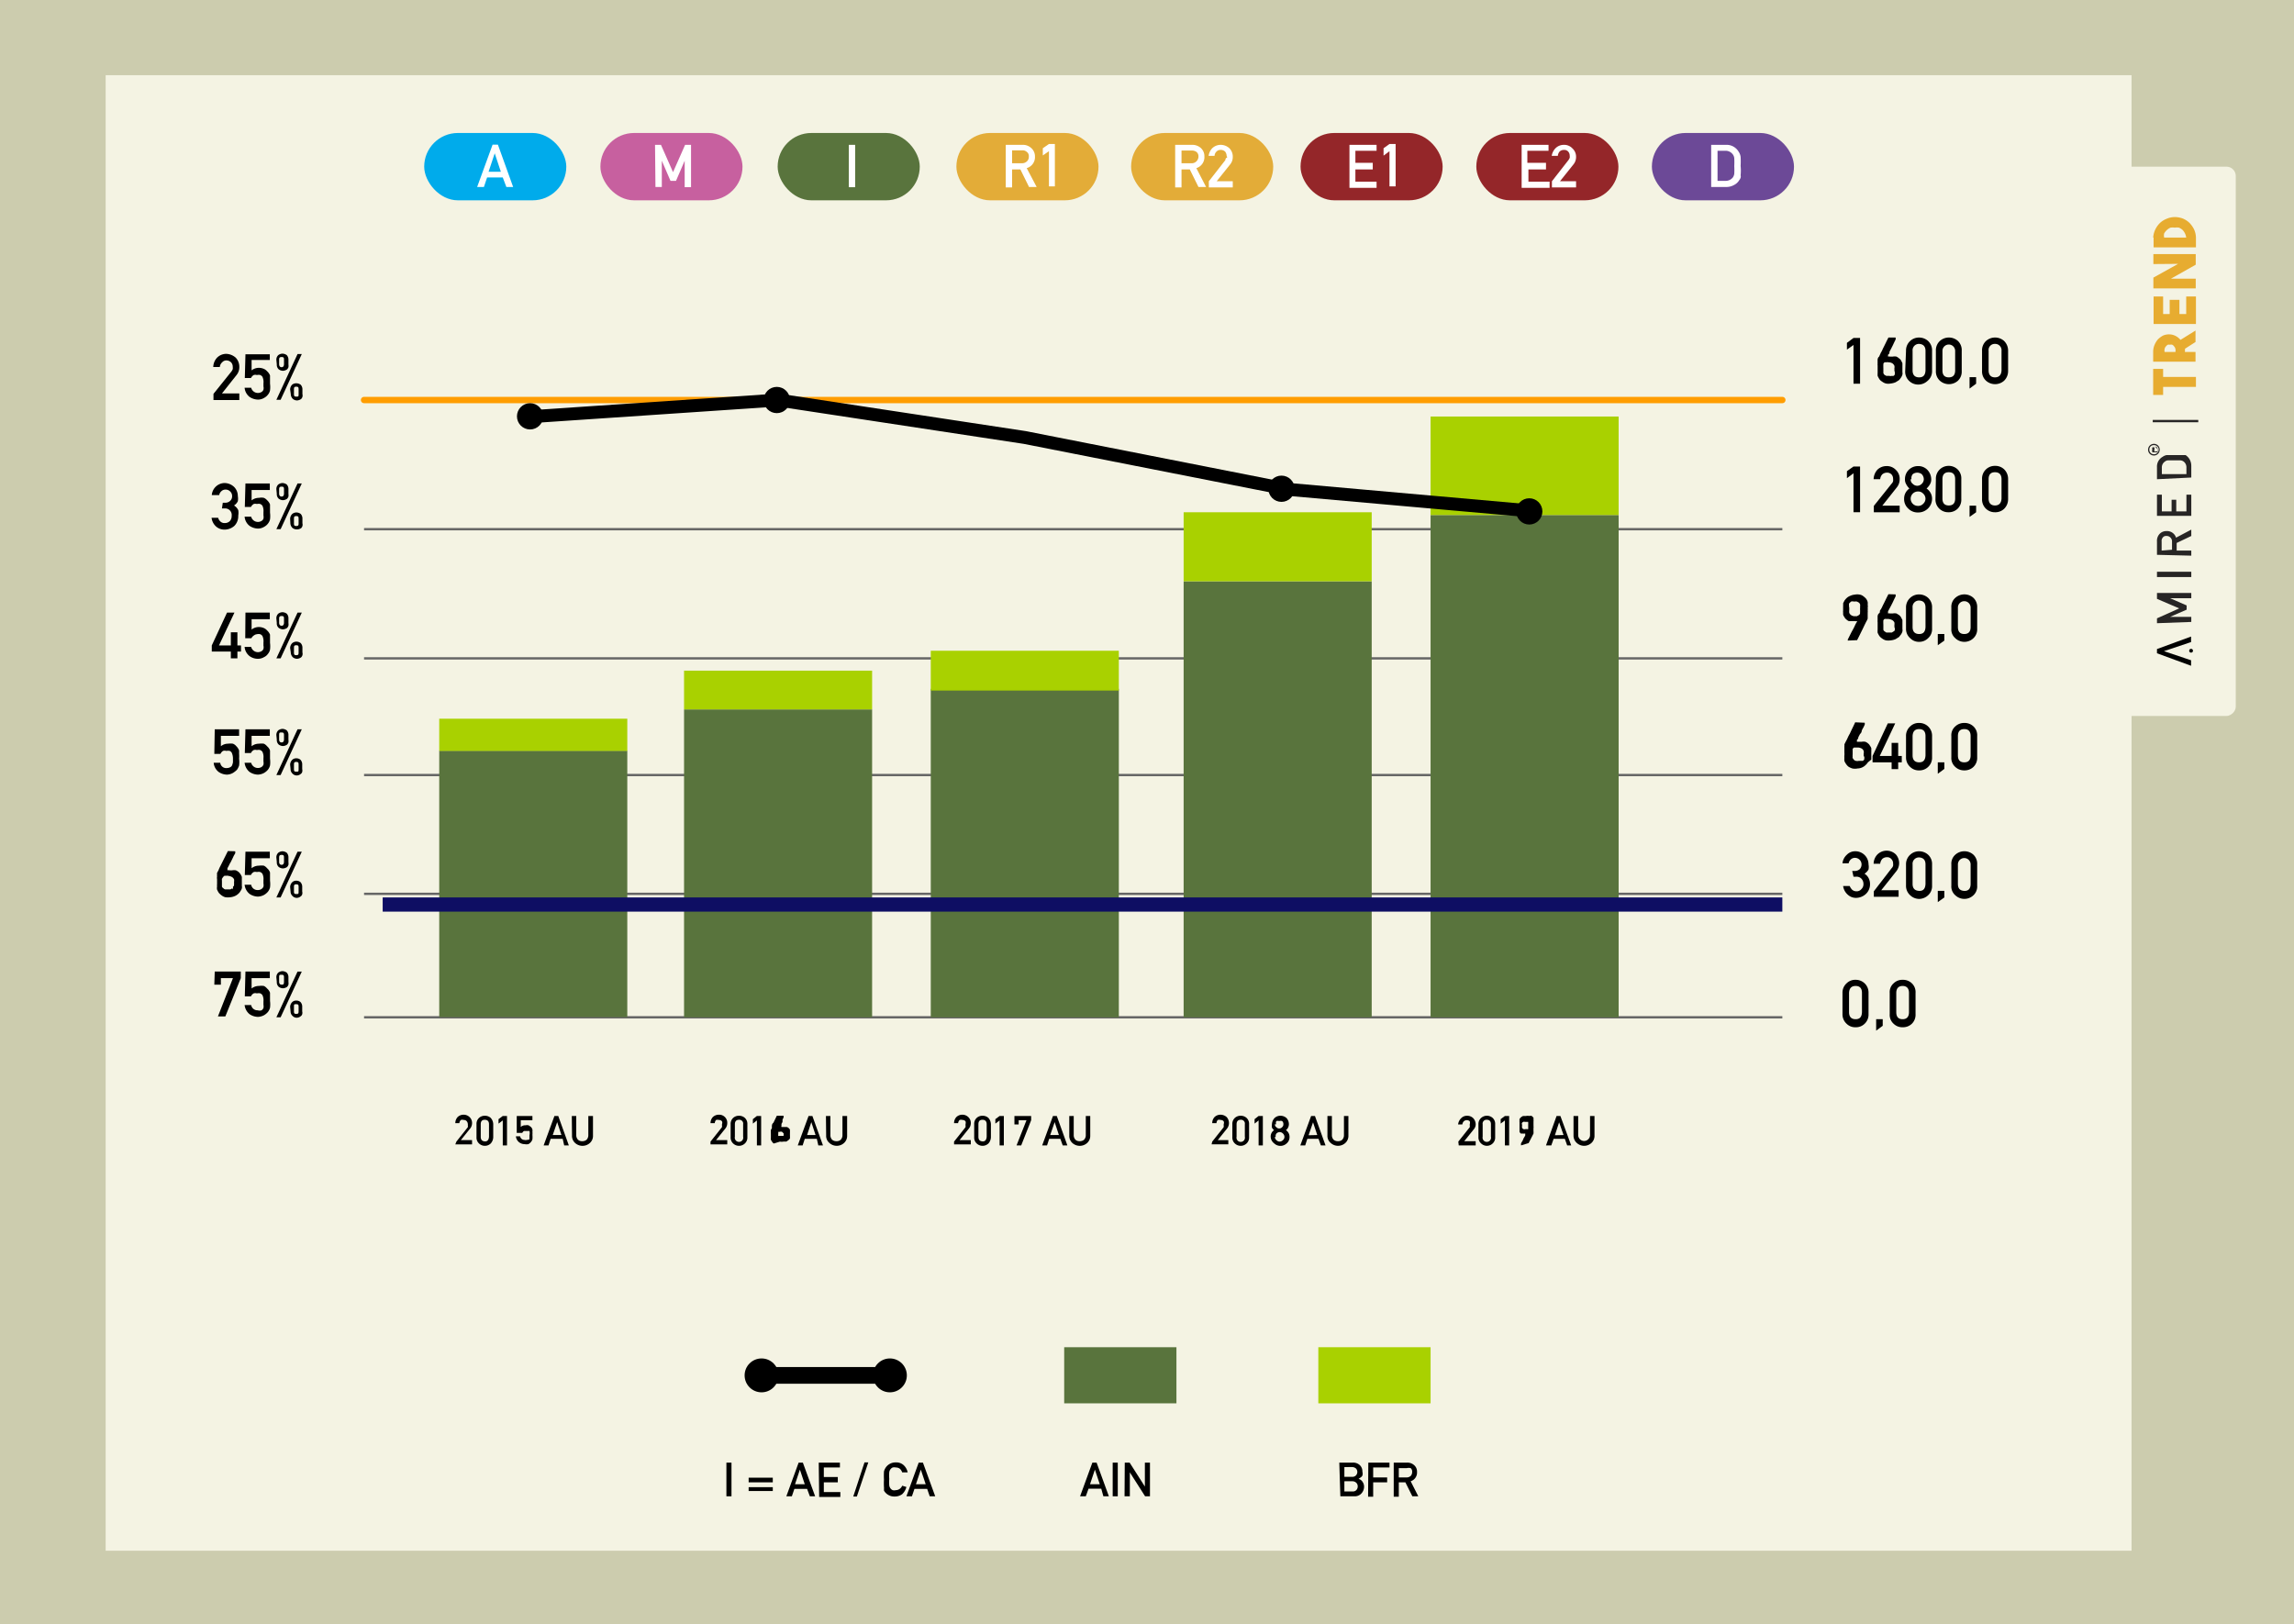 <svg xmlns="http://www.w3.org/2000/svg" viewBox="0 0 108.32 76.7"><defs><style>.cls-1{fill:#ccccae;}.cls-2{fill:#f4f3e3;}.cls-3{fill:#272525;}.cls-4{fill:#000100;}.cls-5{fill:#e7ac30;}.cls-10,.cls-11,.cls-6,.cls-7{fill:none;}.cls-6{stroke:#666;stroke-miterlimit:10;stroke-width:0.11px;}.cls-7{stroke:#ff9d00;stroke-width:0.3px;}.cls-10,.cls-11,.cls-7{stroke-linecap:round;stroke-linejoin:round;}.cls-8{fill:#59743d;}.cls-9{fill:#a9d100;}.cls-10,.cls-11{stroke:#000;}.cls-10{stroke-width:0.61px;}.cls-11{stroke-width:0.79px;}.cls-12{fill:#0e0e63;}.cls-13{fill:#00abeb;}.cls-14{fill:#c7609f;}.cls-15{fill:#e3ac38;}.cls-16{fill:#942629;}.cls-17{fill:#6c4997;}.cls-18{fill:#fff;}</style></defs><g id="Calque_2" data-name="Calque 2"><g id="Calque_1-2" data-name="Calque 1"><rect class="cls-1" width="108.32" height="76.7"/><rect class="cls-2" x="4.99" y="3.55" width="95.66" height="69.68"/><rect class="cls-2" x="89.38" y="17.62" width="25.94" height="6.44" rx="0.44" transform="translate(81.51 123.19) rotate(-90)"/><rect class="cls-3" x="102.67" y="18.81" width="0.11" height="2.15" transform="translate(82.84 122.61) rotate(-90)"/><path class="cls-3" d="M101.71,21.51a.27.27,0,0,1-.28-.28.27.27,0,0,1,.08-.19.28.28,0,0,1,.2-.08.26.26,0,0,1,.19.08.27.27,0,0,1,.08.19.28.28,0,0,1-.08.2A.26.26,0,0,1,101.71,21.51Zm0-.06a.2.2,0,0,0,.15-.06.19.19,0,0,0,.07-.16.18.18,0,0,0-.07-.15.2.2,0,0,0-.15-.06.21.21,0,0,0-.16.06.2.2,0,0,0-.06.15.21.21,0,0,0,.22.22Zm.05-.36a.12.12,0,0,1,.12.13.14.14,0,0,1,0,.13.16.16,0,0,1-.12,0,.17.17,0,0,1-.13,0,.17.17,0,0,1,0-.12.17.17,0,0,1,0-.1.13.13,0,0,1,.1,0v.05a.05.05,0,0,0,0,0s0,0,0,.06a.08.08,0,0,0,0,.07.12.12,0,0,0,.09,0,.11.11,0,0,0,.08,0,.08.08,0,0,0,0-.08.08.08,0,0,0,0,0s0,0,0,0Z"/><path class="cls-3" d="M101.85,29.43V29.2l1.05-.47-1.05-.45V28h1.62v.25h-1l.78.34v.2l-.78.34h1v.24Z"/><path class="cls-3" d="M101.85,27.25V27h1.62v.25Z"/><path class="cls-3" d="M101.85,26.2v-.63a.48.48,0,0,1,.1-.33.43.43,0,0,1,.35-.16.44.44,0,0,1,.45.31l.72-.38v.3l-.69.33V26h.69v.24Zm.71-.24v-.38a.25.25,0,0,0-.08-.2.24.24,0,0,0-.18-.07.19.19,0,0,0-.18.08.24.24,0,0,0-.05.18V26Z"/><path class="cls-3" d="M101.85,24.36v-1h.23v.79h.46v-.55h.22v.55h.48v-.79h.23v1Z"/><path class="cls-3" d="M101.85,22.63v-.57a.53.53,0,0,1,.27-.49.46.46,0,0,1,.19-.08h.35l.36,0,.1,0,.08,0a.61.61,0,0,1,.19.2.62.62,0,0,1,.08.31v.55Zm1.39-.24v-.3a.34.34,0,0,0-.14-.3.29.29,0,0,0-.14-.05h-.6a.26.26,0,0,0-.14.06.33.33,0,0,0-.14.29v.3Z"/><circle class="cls-4" cx="103.46" cy="30.73" r="0.09"/><polygon class="cls-4" points="103.46 31.44 101.85 30.85 101.85 30.65 103.46 30.06 103.46 30.32 102.18 30.75 103.46 31.18 103.46 31.44"/><path class="cls-5" d="M101.67,17.42h.47v.38h1.55v.47h-1.55v.38h-.47Z"/><path class="cls-5" d="M103.17,16.47a.22.22,0,0,1,0,.08v.07h.5v.46h-2v-.46a.83.83,0,0,1,.06-.32,1,1,0,0,1,.16-.27,1.08,1.08,0,0,1,.24-.18.68.68,0,0,1,.29-.06.66.66,0,0,1,.3.07.72.72,0,0,1,.24.19l.71-.44v.54Zm-.45.15a.32.32,0,0,0,0-.14.23.23,0,0,0-.06-.12.24.24,0,0,0-.09-.08.2.2,0,0,0-.11,0,.19.19,0,0,0-.1,0,.34.34,0,0,0-.09.08.23.23,0,0,0-.06.12.32.32,0,0,0,0,.14Z"/><path class="cls-5" d="M102.14,14v.83h.31v-.67h.46v.67h.32V14h.46v1.3h-2V14Z"/><path class="cls-5" d="M101.68,12.47V12h2v.5l-1.17.66h1.17v.46h-2v-.51l1.17-.65Z"/><path class="cls-5" d="M101.67,11.22a1.08,1.08,0,0,1,.32-.69,1,1,0,0,1,.32-.2,1,1,0,0,1,.38-.08,1.12,1.12,0,0,1,.38.07,1,1,0,0,1,.32.21,1.25,1.25,0,0,1,.21.3,1,1,0,0,1,.09.39v.46h-2v-.46Zm1.56,0a.59.59,0,0,0-.06-.2.64.64,0,0,0-.11-.16.62.62,0,0,0-.17-.11.65.65,0,0,0-.2,0,.71.71,0,0,0-.2,0,.62.62,0,0,0-.17.11.7.7,0,0,0-.13.16.42.42,0,0,0,0,.2Z"/><line class="cls-6" x1="17.19" y1="48.04" x2="84.16" y2="48.04"/><line class="cls-6" x1="17.19" y1="42.21" x2="84.16" y2="42.21"/><line class="cls-6" x1="17.19" y1="36.6" x2="84.16" y2="36.6"/><line class="cls-6" x1="17.19" y1="31.09" x2="84.16" y2="31.09"/><line class="cls-6" x1="17.19" y1="24.99" x2="84.16" y2="24.99"/><line class="cls-7" x1="17.19" y1="18.89" x2="84.16" y2="18.89"/><path d="M10.14,45.88h1.23v.31L10.64,48h-.35L11,46.19h-.57v.31h-.31Z"/><path d="M11.59,45.88h1.15v.31h-.86v.49a.55.55,0,0,1,.35-.12.85.85,0,0,1,.23,0,.44.44,0,0,1,.15.12.46.46,0,0,1,.14.2s0,.1,0,.16v.23a1.27,1.27,0,0,1,0,.32.54.54,0,0,1-.1.2.71.71,0,0,1-.18.15.66.66,0,0,1-.29.08.73.73,0,0,1-.4-.13.65.65,0,0,1-.23-.43h.31a.3.3,0,0,0,.31.25.3.3,0,0,0,.18,0,.24.24,0,0,0,.09-.11.4.4,0,0,0,0-.15v-.16a.56.56,0,0,0-.05-.3.27.27,0,0,0-.1-.08.35.35,0,0,0-.16,0,.26.26,0,0,0-.15,0,.3.3,0,0,0-.13.14h-.29Z"/><path d="M13.05,46.16a.29.29,0,0,1,.09-.23.35.35,0,0,1,.2-.07.37.37,0,0,1,.2.07.32.32,0,0,1,.08.23v.21a.44.44,0,0,1,0,.13.33.33,0,0,1-.06.1.37.37,0,0,1-.2.07.35.35,0,0,1-.2-.07.29.29,0,0,1-.09-.23Zm1-.28h.2l-1,2.16h-.2Zm-.87.47q0,.15.12.15c.07,0,.11,0,.11-.15v-.17c0-.1,0-.15-.11-.15s-.12,0-.12.15Zm.52,1.2a.33.33,0,0,1,.1-.23.26.26,0,0,1,.19-.07.29.29,0,0,1,.2.07.32.32,0,0,1,.08.23v.21a.27.27,0,0,1,0,.13.15.15,0,0,1-.06.09.3.3,0,0,1-.2.08.27.27,0,0,1-.19-.08.29.29,0,0,1-.1-.22Zm.18.18c0,.1,0,.15.11.15s.11-.05.11-.15v-.16c0-.1,0-.15-.11-.15s-.11,0-.11.15Z"/><path d="M11.11,40.2v0a.39.39,0,0,0,0,.09l-.07.12-.07.15-.08.16a1.09,1.09,0,0,0-.08.15l-.07.13,0,.1a.17.17,0,0,1,.1,0h.12a.48.48,0,0,1,.18,0,.57.57,0,0,1,.13.08.44.44,0,0,1,.09.11.67.67,0,0,1,.06.12l0,.11a.56.56,0,0,0,0,.07v.25a.26.26,0,0,1,0,.11.34.34,0,0,1-.06.12.41.41,0,0,1-.1.13.57.57,0,0,1-.16.11.71.71,0,0,1-.22.06.9.9,0,0,1-.24,0,.51.51,0,0,1-.18-.09.74.74,0,0,1-.13-.12,1.09,1.09,0,0,1-.08-.15.4.4,0,0,1,0-.15.45.45,0,0,1,0-.11s0-.1,0-.13l0-.11a.23.23,0,0,1,0-.11.42.42,0,0,1,0-.1.27.27,0,0,1,0-.08l.07-.13a1.42,1.42,0,0,1,.08-.18l.1-.2.26-.52Zm-.06,1.58a.62.62,0,0,0,0-.13.31.31,0,0,0,0-.13.28.28,0,0,0-.09-.1.47.47,0,0,0-.19-.06.18.18,0,0,0-.1,0,.2.2,0,0,0-.08,0l-.06.06-.05.08a.14.14,0,0,0,0,.06.11.11,0,0,0,0,.05v.08s0,.06,0,.09l0,.09a.13.13,0,0,0,.06.07.2.2,0,0,0,.09.06l.14,0,.11,0,.09-.05L11,42a.25.25,0,0,0,0-.07.13.13,0,0,0,0-.06A.08.08,0,0,0,11.05,41.78Z"/><path d="M11.59,40.22h1.15v.31h-.86V41a.55.55,0,0,1,.35-.12.85.85,0,0,1,.23,0,.44.44,0,0,1,.15.12.46.46,0,0,1,.14.2s0,.1,0,.16v.23a1.27,1.27,0,0,1,0,.32.54.54,0,0,1-.1.2.71.71,0,0,1-.18.15.66.66,0,0,1-.29.08.73.73,0,0,1-.4-.13.65.65,0,0,1-.23-.43h.31a.3.3,0,0,0,.31.25.3.3,0,0,0,.18-.05.24.24,0,0,0,.09-.11.4.4,0,0,0,0-.15v-.16a.56.56,0,0,0-.05-.3.27.27,0,0,0-.1-.08.35.35,0,0,0-.16,0,.26.26,0,0,0-.15,0,.3.3,0,0,0-.13.14h-.29Z"/><path d="M13.05,40.5a.29.29,0,0,1,.09-.23.35.35,0,0,1,.2-.07.37.37,0,0,1,.2.07.32.32,0,0,1,.08.23v.21a.44.44,0,0,1,0,.13.33.33,0,0,1-.06.1.37.37,0,0,1-.2.07.35.35,0,0,1-.2-.07.29.29,0,0,1-.09-.23Zm1-.28h.2l-1,2.16h-.2Zm-.87.47q0,.15.12.15c.07,0,.11-.05.11-.15v-.17c0-.1,0-.15-.11-.15s-.12.05-.12.15Zm.52,1.2a.33.33,0,0,1,.1-.23.26.26,0,0,1,.19-.07.29.29,0,0,1,.2.07.32.32,0,0,1,.08.23v.21a.27.27,0,0,1,0,.13.15.15,0,0,1-.06.09.3.3,0,0,1-.2.08.27.27,0,0,1-.19-.08.29.29,0,0,1-.1-.22Zm.18.18c0,.1,0,.15.11.15s.11,0,.11-.15v-.16c0-.1,0-.15-.11-.15s-.11.05-.11.15Z"/><path d="M10.14,34.44h1.15v.31h-.86v.49a.52.52,0,0,1,.34-.12.79.79,0,0,1,.23,0,.4.4,0,0,1,.16.12.53.53,0,0,1,.13.2l0,.16a1.55,1.55,0,0,1,0,.23,1.27,1.27,0,0,1,0,.32.75.75,0,0,1-.1.2,1,1,0,0,1-.19.15.61.61,0,0,1-.28.08.71.71,0,0,1-.4-.13.61.61,0,0,1-.23-.43h.31a.28.28,0,0,0,.31.25.35.35,0,0,0,.18-.05.18.18,0,0,0,.08-.11A.83.83,0,0,0,11,36v-.16a.67.67,0,0,0-.06-.3.24.24,0,0,0-.09-.08.41.41,0,0,0-.16,0,.29.29,0,0,0-.16,0,.35.35,0,0,0-.12.14h-.29Z"/><path d="M11.59,34.44h1.15v.31h-.86v.49a.55.55,0,0,1,.35-.12.85.85,0,0,1,.23,0,.44.44,0,0,1,.15.12.46.46,0,0,1,.14.2l0,.16v.23a1.27,1.27,0,0,1,0,.32.54.54,0,0,1-.1.2.71.71,0,0,1-.18.15.66.66,0,0,1-.29.08.73.73,0,0,1-.4-.13.65.65,0,0,1-.23-.43h.31a.33.33,0,0,0,.49.2.24.24,0,0,0,.09-.11.4.4,0,0,0,0-.15v-.16a.56.56,0,0,0-.05-.3.27.27,0,0,0-.1-.08.35.35,0,0,0-.16,0,.26.26,0,0,0-.15,0,.3.3,0,0,0-.13.14h-.29Z"/><path d="M13.05,34.72a.29.29,0,0,1,.09-.23.35.35,0,0,1,.2-.07.37.37,0,0,1,.2.07.32.32,0,0,1,.08.23v.21a.44.44,0,0,1,0,.13.33.33,0,0,1-.06.1.37.37,0,0,1-.2.07.35.35,0,0,1-.2-.07.29.29,0,0,1-.09-.23Zm1-.28h.2l-1,2.16h-.2Zm-.87.47q0,.15.12.15c.07,0,.11-.05.11-.15v-.17c0-.1,0-.15-.11-.15s-.12,0-.12.15Zm.52,1.2a.33.33,0,0,1,.1-.23.26.26,0,0,1,.19-.07.29.29,0,0,1,.2.07.32.32,0,0,1,.08.23v.21a.27.27,0,0,1,0,.13.15.15,0,0,1-.06.09.3.3,0,0,1-.2.08.27.27,0,0,1-.19-.08.29.29,0,0,1-.1-.22Zm.18.19c0,.1,0,.14.11.14s.11,0,.11-.14v-.17c0-.1,0-.15-.11-.15s-.11.05-.11.15Z"/><path d="M10,30.48l.72-1.55h.35l-.73,1.55h.56v-.62h.31v.62h.17v.29h-.17v.32h-.31v-.32H10Z"/><path d="M11.59,28.93h1.15v.31h-.86v.49a.55.55,0,0,1,.35-.12.59.59,0,0,1,.23.05.42.42,0,0,1,.15.11.52.52,0,0,1,.14.2l0,.16v.23a1.27,1.27,0,0,1,0,.32.47.47,0,0,1-.1.2.45.45,0,0,1-.18.15.55.55,0,0,1-.29.08.66.66,0,0,1-.4-.13.62.62,0,0,1-.23-.43h.31a.33.33,0,0,0,.49.2.2.2,0,0,0,.09-.11.33.33,0,0,0,0-.15v-.15a.58.58,0,0,0-.05-.31.27.27,0,0,0-.1-.08.35.35,0,0,0-.16,0A.26.26,0,0,0,12,30a.36.36,0,0,0-.13.14h-.29Z"/><path d="M13.05,29.21a.29.29,0,0,1,.09-.23.35.35,0,0,1,.2-.07.37.37,0,0,1,.2.07.32.32,0,0,1,.08.23v.21a.44.44,0,0,1,0,.13.33.33,0,0,1-.06.1.37.37,0,0,1-.2.07.35.35,0,0,1-.2-.07.27.27,0,0,1-.09-.23Zm1-.28h.2l-1,2.16h-.2Zm-.87.47q0,.15.12.15c.07,0,.11-.05.11-.15v-.17c0-.09,0-.14-.11-.14s-.12.05-.12.14Zm.52,1.2a.33.33,0,0,1,.1-.23A.32.32,0,0,1,14,30.3a.35.35,0,0,1,.2.07.32.32,0,0,1,.08.23v.21a.25.25,0,0,1,0,.13.21.21,0,0,1-.06.1.35.35,0,0,1-.2.07.32.32,0,0,1-.19-.07.33.33,0,0,1-.1-.23Zm.18.19c0,.1,0,.15.11.15s.11-.05.11-.15v-.17c0-.1,0-.15-.11-.15s-.11.05-.11.15Z"/><path d="M10.52,23.74h.11a.32.32,0,0,0,.24-.09.28.28,0,0,0,.09-.22.29.29,0,0,0-.09-.22.3.3,0,0,0-.23-.09.27.27,0,0,0-.18.07.32.32,0,0,0-.11.19H10a.62.62,0,0,1,.59-.57.67.67,0,0,1,.47.19.61.61,0,0,1,.17.43.69.69,0,0,1,0,.24.48.48,0,0,1-.18.2.53.53,0,0,1,.2.22.75.75,0,0,1,0,.26.65.65,0,0,1-.18.48.7.7,0,0,1-.47.18.6.6,0,0,1-.39-.14.66.66,0,0,1-.22-.42h.31a.37.37,0,0,0,.11.18.28.28,0,0,0,.21.07.33.33,0,0,0,.23-.09.35.35,0,0,0,.09-.25.31.31,0,0,0-.33-.35h-.13Z"/><path d="M11.59,22.83h1.15v.31h-.86v.49a.55.55,0,0,1,.35-.12.59.59,0,0,1,.23,0,.42.42,0,0,1,.15.11.52.52,0,0,1,.14.2l0,.16v.23a1.27,1.27,0,0,1,0,.32.54.54,0,0,1-.1.2.55.55,0,0,1-.18.15.55.55,0,0,1-.29.08.73.73,0,0,1-.4-.13.62.62,0,0,1-.23-.43h.31a.33.33,0,0,0,.49.2.2.2,0,0,0,.09-.11.4.4,0,0,0,0-.15v-.16a.56.56,0,0,0-.05-.3.27.27,0,0,0-.1-.08.35.35,0,0,0-.16,0,.26.26,0,0,0-.15,0,.36.36,0,0,0-.13.14h-.29Z"/><path d="M13.05,23.11a.29.29,0,0,1,.09-.23.35.35,0,0,1,.2-.07.37.37,0,0,1,.2.07.32.32,0,0,1,.08.23v.21a.44.44,0,0,1,0,.13.33.33,0,0,1-.06.1.37.37,0,0,1-.2.07.35.35,0,0,1-.2-.07.29.29,0,0,1-.09-.23Zm1-.28h.2l-1,2.16h-.2Zm-.87.47q0,.15.12.15c.07,0,.11-.05.11-.15v-.17c0-.1,0-.15-.11-.15s-.12.05-.12.15Zm.52,1.2a.33.33,0,0,1,.1-.23A.32.32,0,0,1,14,24.2a.35.35,0,0,1,.2.07.32.32,0,0,1,.08.23v.21a.25.25,0,0,1,0,.13.21.21,0,0,1-.06.1A.35.35,0,0,1,14,25a.32.32,0,0,1-.19-.07.33.33,0,0,1-.1-.23Zm.18.19c0,.1,0,.15.11.15s.11-.05.11-.15v-.17c0-.1,0-.15-.11-.15s-.11.05-.11.15Z"/><path d="M10.08,18.6l.85-1.06a.41.41,0,0,0,.06-.11.38.38,0,0,0,0-.1.31.31,0,0,0-.07-.21.32.32,0,0,0-.22-.1.26.26,0,0,0-.21.09.33.33,0,0,0-.11.22h-.31a.67.67,0,0,1,.18-.44.62.62,0,0,1,.42-.18.71.71,0,0,1,.46.18.62.62,0,0,1,.17.44.58.58,0,0,1-.13.38l-.69.87h.82v.31H10.08Z"/><path d="M11.59,16.73h1.15V17h-.86v.49a.55.55,0,0,1,.35-.12.59.59,0,0,1,.23.05.42.42,0,0,1,.15.11.52.52,0,0,1,.14.2l0,.16v.23a1.27,1.27,0,0,1,0,.32.47.47,0,0,1-.1.2.55.55,0,0,1-.18.15.55.55,0,0,1-.29.08.73.73,0,0,1-.4-.13.62.62,0,0,1-.23-.43h.31a.33.33,0,0,0,.49.2.2.2,0,0,0,.09-.11.33.33,0,0,0,0-.15v-.15a.58.58,0,0,0-.05-.31.27.27,0,0,0-.1-.08.35.35,0,0,0-.16,0,.26.26,0,0,0-.15,0,.36.36,0,0,0-.13.14h-.29Z"/><path d="M13.05,17a.29.29,0,0,1,.09-.23.35.35,0,0,1,.2-.07.37.37,0,0,1,.2.07.32.32,0,0,1,.08.23v.21a.44.44,0,0,1,0,.13.33.33,0,0,1-.06.1.37.37,0,0,1-.2.07.35.35,0,0,1-.2-.07.29.29,0,0,1-.09-.23Zm1-.28h.2l-1,2.16h-.2Zm-.87.47q0,.15.12.15c.07,0,.11-.05.11-.15V17c0-.09,0-.14-.11-.14s-.12.05-.12.14Zm.52,1.2a.33.33,0,0,1,.1-.23A.32.32,0,0,1,14,18.1a.35.35,0,0,1,.2.07.32.32,0,0,1,.08.23v.21a.25.25,0,0,1,0,.13.21.21,0,0,1-.06.1.35.35,0,0,1-.2.07.32.32,0,0,1-.19-.07.33.33,0,0,1-.1-.23Zm.18.19c0,.1,0,.15.11.15s.11,0,.11-.15v-.17c0-.1,0-.15-.11-.15s-.11.05-.11.15Z"/><rect class="cls-8" x="20.74" y="35.45" width="8.88" height="12.58"/><rect class="cls-9" x="20.74" y="33.94" width="8.88" height="1.52"/><rect class="cls-8" x="32.3" y="33.5" width="8.88" height="14.54"/><rect class="cls-8" x="43.95" y="32.53" width="8.88" height="15.51"/><rect class="cls-8" x="55.89" y="27.45" width="8.88" height="20.59"/><rect class="cls-8" x="67.55" y="24.32" width="8.88" height="23.72"/><path d="M21.55,53.91l.54-.68a.2.2,0,0,0,0-.08.13.13,0,0,0,0-.06.22.22,0,0,0-.05-.14.17.17,0,0,0-.14-.06.22.22,0,0,0-.14,0,.26.26,0,0,0-.07.15h-.19a.42.42,0,0,1,.11-.29.4.4,0,0,1,.27-.11.4.4,0,0,1,.29.11.38.38,0,0,1,.12.29.41.41,0,0,1-.08.24l-.45.56h.53v.2h-.79Z"/><path d="M22.5,53.09a.38.38,0,0,1,.12-.3.39.39,0,0,1,.27-.1.4.4,0,0,1,.28.1.46.46,0,0,1,.12.3v.61a.46.46,0,0,1-.12.3.4.4,0,0,1-.55,0,.38.38,0,0,1-.12-.3Zm.59,0c0-.14-.07-.21-.2-.21s-.19.07-.19.21v.59c0,.14.06.21.19.22s.19-.08.2-.22Z"/><path d="M23.54,53.06v-.21l.2-.15h.2v1.39h-.2V52.91Z"/><path d="M24.4,52.7h.74v.2h-.55v.32a.3.3,0,0,1,.22-.08.4.4,0,0,1,.15,0l.1.07a.26.26,0,0,1,.08.13.3.3,0,0,1,0,.1.66.66,0,0,1,0,.15,1.06,1.06,0,0,1,0,.21.33.33,0,0,1-.07.13.42.42,0,0,1-.12.1.48.48,0,0,1-.18,0,.43.43,0,0,1-.26-.09.41.41,0,0,1-.15-.28h.2a.2.2,0,0,0,.2.17.21.21,0,0,0,.12,0A.24.24,0,0,0,25,53.8s0-.06,0-.09v-.1a.4.4,0,0,0,0-.2.1.1,0,0,0-.06,0l-.1,0-.1,0a.24.24,0,0,0-.08.09H24.4Z"/><path d="M26.57,53.78H26l-.1.31h-.23l.51-1.39h.18l.5,1.39h-.22Zm-.06-.18-.2-.61h0l-.21.61Z"/><path d="M27,52.7h.21v.9a.31.31,0,0,0,.08.22.27.27,0,0,0,.2.07.3.3,0,0,0,.21-.07.31.31,0,0,0,.08-.22v-.9H28v.92a.45.45,0,0,1-.14.35.52.52,0,0,1-.71,0,.45.45,0,0,1-.14-.35Z"/><path d="M33.55,53.91l.54-.68a.2.2,0,0,0,0-.08.13.13,0,0,0,0-.06.17.17,0,0,0,0-.14.17.17,0,0,0-.14-.06.24.24,0,0,0-.14,0,.25.25,0,0,0-.06.15h-.2a.42.42,0,0,1,.11-.29.41.41,0,0,1,.28-.11.38.38,0,0,1,.4.4.41.41,0,0,1-.08.24l-.45.56h.53v.2h-.79Z"/><path d="M34.5,53.09a.38.38,0,0,1,.12-.3.39.39,0,0,1,.27-.1.4.4,0,0,1,.28.1.38.38,0,0,1,.12.3v.61a.38.38,0,0,1-.12.3.4.4,0,0,1-.55,0,.38.38,0,0,1-.12-.3Zm.59,0a.18.18,0,0,0-.2-.21c-.12,0-.19.07-.19.21v.59a.2.2,0,1,0,.39,0Z"/><path d="M35.55,53.06v-.21l.19-.15h.2v1.39h-.2V52.91Z"/><path d="M37,52.69v0l0,0,0,.08-.05.1,0,.1a.31.31,0,0,1-.05.1l0,.09a.09.09,0,0,0,0,.06l.06,0h.08l.11,0a.26.26,0,0,1,.09.05l.06.07,0,.08a.19.19,0,0,1,0,.07.11.11,0,0,1,0,0v.12s0,0,0,0a.14.14,0,0,1,0,.06.36.36,0,0,1,0,.09.27.27,0,0,1-.07.08l-.1.07-.14,0a.41.41,0,0,1-.16,0L36.54,54a.2.2,0,0,1-.08-.08.53.53,0,0,1-.06-.1.29.29,0,0,1,0-.09v-.08s0-.06,0-.08a.64.64,0,0,1,0-.07.19.19,0,0,1,0-.07.25.25,0,0,1,0-.07s0,0,0,0l.05-.09a.61.61,0,0,1,0-.12s0-.08.07-.13l.16-.33Zm0,1v-.08a.29.29,0,0,0,0-.09l-.07-.07a.17.17,0,0,0-.12,0h-.06a.05.05,0,0,0,0,0,.08.08,0,0,0,0,0l0,0,0,0v.08a.13.13,0,0,0,0,.06.43.43,0,0,0,0,0,.1.1,0,0,0,0,.05.09.09,0,0,0,.06,0h.16l.06,0,0,0,0,0s0,0,0,0Z"/><path d="M38.57,53.78H38l-.1.31h-.23l.51-1.39h.18l.5,1.39h-.22Zm-.06-.18-.2-.61h0l-.2.61Z"/><path d="M39,52.7h.21v.9a.31.31,0,0,0,.08.22.3.3,0,0,0,.21.07.27.27,0,0,0,.2-.07.31.31,0,0,0,.08-.22v-.9H40v.92a.45.45,0,0,1-.14.35.51.51,0,0,1-.7,0,.43.43,0,0,1-.15-.35Z"/><path d="M45.05,53.91l.54-.68a.2.2,0,0,0,0-.08.13.13,0,0,0,0-.06.22.22,0,0,0,0-.14.17.17,0,0,0-.14-.06.22.22,0,0,0-.14,0,.26.26,0,0,0-.07.15h-.19a.42.42,0,0,1,.11-.29.4.4,0,0,1,.27-.11.4.4,0,0,1,.29.11.38.38,0,0,1,.12.29.41.41,0,0,1-.08.24l-.45.56h.53v.2h-.79Z"/><path d="M46,53.09a.38.38,0,0,1,.12-.3.39.39,0,0,1,.27-.1.4.4,0,0,1,.28.1.46.46,0,0,1,.12.3v.61a.46.46,0,0,1-.12.3.4.4,0,0,1-.55,0,.38.38,0,0,1-.12-.3Zm.59,0c0-.14-.07-.21-.2-.21s-.19.07-.19.21v.59c0,.14.06.21.19.22s.19-.08.2-.22Z"/><path d="M47,53.06v-.21l.2-.15h.2v1.39h-.2V52.91Z"/><path d="M47.9,52.7h.79v.2l-.47,1.19H48l.47-1.19H48.1v.2h-.2Z"/><path d="M50.07,53.78h-.53l-.1.31h-.23l.51-1.39h.18l.5,1.39h-.22ZM50,53.6l-.2-.61h0l-.21.61Z"/><path d="M50.49,52.7h.21v.9a.31.31,0,0,0,.08.22.27.27,0,0,0,.2.07.3.3,0,0,0,.21-.07.31.31,0,0,0,.08-.22v-.9h.21v.92a.45.45,0,0,1-.14.35.52.52,0,0,1-.71,0,.45.45,0,0,1-.14-.35Z"/><path d="M57.24,53.91l.54-.68a.2.2,0,0,0,0-.08.13.13,0,0,0,0-.06.17.17,0,0,0,0-.14.17.17,0,0,0-.14-.06.22.22,0,0,0-.14,0,.25.25,0,0,0-.06.15h-.2a.42.42,0,0,1,.11-.29.4.4,0,0,1,.27-.11.44.44,0,0,1,.3.11.42.42,0,0,1,.11.29.41.41,0,0,1-.08.24l-.45.56H58v.2h-.79Z"/><path d="M58.19,53.09a.38.38,0,0,1,.12-.3.39.39,0,0,1,.27-.1.4.4,0,0,1,.28.1.38.38,0,0,1,.12.3v.61a.38.38,0,0,1-.12.3.4.4,0,0,1-.55,0,.38.38,0,0,1-.12-.3Zm.59,0a.18.18,0,0,0-.2-.21c-.12,0-.19.07-.19.21v.59a.2.2,0,1,0,.39,0Z"/><path d="M59.24,53.06v-.21l.19-.15h.2v1.39h-.2V52.91Z"/><path d="M60,53.69a.36.36,0,0,1,.16-.32.4.4,0,0,1-.1-.12.42.42,0,0,1,0-.16.45.45,0,0,1,.12-.29.39.39,0,0,1,.28-.11.42.42,0,0,1,.29.11.44.44,0,0,1,.11.29.36.36,0,0,1-.14.28.37.37,0,0,1,.17.32.38.38,0,0,1-.13.3.43.43,0,0,1-.6,0A.41.41,0,0,1,60,53.69Zm.2,0a.18.18,0,0,0,.07.15.21.21,0,0,0,.15.07.22.22,0,0,0,.16-.07.21.21,0,0,0,.07-.15.22.22,0,0,0-.07-.16.21.21,0,0,0-.31,0A.19.19,0,0,0,60.24,53.69Zm0-.6a.15.15,0,0,0,.07.14.16.16,0,0,0,.13.06.18.18,0,0,0,.14-.06.17.17,0,0,0,.06-.14.18.18,0,0,0-.06-.15.22.22,0,0,0-.14,0,.19.19,0,0,0-.13,0A.16.16,0,0,0,60.26,53.09Z"/><path d="M62.26,53.78h-.53l-.1.31H61.4l.51-1.39h.18l.5,1.39h-.22Zm-.06-.18L62,53h0l-.21.61Z"/><path d="M62.68,52.7h.21v.9a.31.31,0,0,0,.08.22.3.3,0,0,0,.21.07.27.27,0,0,0,.2-.07.31.31,0,0,0,.08-.22v-.9h.21v.92a.45.45,0,0,1-.14.35.51.51,0,0,1-.7,0,.43.43,0,0,1-.15-.35Z"/><path d="M68.86,53.91l.54-.68a.25.25,0,0,0,0-.08s0,0,0-.06a.22.22,0,0,0,0-.14.21.21,0,0,0-.28,0,.26.26,0,0,0-.07.15h-.2A.48.48,0,0,1,69,52.8a.37.37,0,0,1,.27-.11.4.4,0,0,1,.29.11.43.43,0,0,1,.12.29.36.36,0,0,1-.09.24l-.45.56h.54v.2h-.8Z"/><path d="M69.81,53.09a.38.38,0,0,1,.13-.3.41.41,0,0,1,.54,0,.38.38,0,0,1,.12.3v.61a.38.38,0,0,1-.12.3.39.39,0,0,1-.54,0,.38.38,0,0,1-.13-.3Zm.59,0c0-.14-.07-.21-.19-.21a.18.18,0,0,0-.2.21v.59a.2.2,0,1,0,.39,0Z"/><path d="M70.86,53.06v-.21l.2-.15h.2v1.39h-.2V52.91Z"/><path d="M71.82,54.09l0,0,0-.09a.75.75,0,0,1,.07-.12l.06-.14a.75.75,0,0,0,.07-.12l0-.09-.06,0H72a.35.35,0,0,1-.11,0l-.08,0-.06-.07s0-.05,0-.08l0-.07V53a.25.25,0,0,1,0-.07.3.3,0,0,1,0-.08.24.24,0,0,1,.06-.08.41.41,0,0,1,.11-.07l.14,0a.34.34,0,0,1,.15,0,.22.22,0,0,1,.12,0l.08.08,0,.09a.29.29,0,0,1,0,.09v.08s0,.06,0,.08a.64.64,0,0,1,0,.07.14.14,0,0,1,0,.07.64.64,0,0,0,0,.07l0,0a.56.56,0,0,0,0,.08,1,1,0,0,1,0,.12l-.06.12-.17.33Zm.05-1v.08a.19.19,0,0,0,0,.08.13.13,0,0,0,.06.07.2.2,0,0,0,.11,0h.07a.05.05,0,0,0,.05,0l0,0,0,0,0,0V53.1a.13.13,0,0,0,0-.06s0,0,0-.06l0,0-.06,0h-.09a.12.12,0,0,0-.09,0,.17.17,0,0,0-.06.06l0,.06Z"/><path d="M73.89,53.78h-.53l-.11.31H73l.5-1.39h.18l.51,1.39H74Zm-.06-.18L73.62,53h0l-.2.61Z"/><path d="M74.3,52.7h.22v.9a.28.28,0,1,0,.56,0v-.9h.21v.92a.45.45,0,0,1-.14.35.51.51,0,0,1-.7,0,.46.46,0,0,1-.15-.35Z"/><path d="M87,46.89a.59.59,0,0,1,.2-.46.57.57,0,0,1,.42-.16.6.6,0,0,1,.61.62v1a.59.59,0,0,1-.19.46.58.58,0,0,1-.42.16.57.57,0,0,1-.42-.16.6.6,0,0,1-.2-.46Zm.92,0q0-.33-.3-.33c-.2,0-.3.11-.31.33v.91c0,.22.11.33.31.33s.29-.11.3-.33Z"/><path d="M88.59,48.13h.31v.31l-.31.23Z"/><path d="M89.23,46.89a.55.55,0,0,1,.19-.46.58.58,0,0,1,.42-.16.6.6,0,0,1,.43.16.57.57,0,0,1,.18.46v1a.59.59,0,0,1-.18.46.6.6,0,0,1-.43.16.58.58,0,0,1-.42-.16.56.56,0,0,1-.19-.46Zm.91,0c0-.22-.11-.33-.3-.33s-.3.11-.3.33v.91q0,.33.3.33c.19,0,.3-.11.3-.33Z"/><path d="M87.46,41.13h.11a.35.35,0,0,0,.25-.09.33.33,0,0,0,.08-.22.31.31,0,0,0-.31-.31.28.28,0,0,0-.18.06.34.34,0,0,0-.12.2H87a.62.62,0,0,1,.2-.4.54.54,0,0,1,.39-.17.62.62,0,0,1,.64.62.67.67,0,0,1,0,.24.59.59,0,0,1-.19.2.53.53,0,0,1,.2.22.58.58,0,0,1,.06.26.62.62,0,0,1-.19.47.69.69,0,0,1-.47.19.56.56,0,0,1-.39-.15.66.66,0,0,1-.22-.41h.31a.57.57,0,0,0,.12.18.32.32,0,0,0,.2.07.29.29,0,0,0,.23-.1.32.32,0,0,0,.1-.25.36.36,0,0,0-.1-.25.32.32,0,0,0-.24-.09h-.13Z"/><path d="M88.48,42.09,89.32,41a.25.25,0,0,0,.07-.12.28.28,0,0,0,0-.09.3.3,0,0,0-.07-.21.26.26,0,0,0-.22-.1.33.33,0,0,0-.22.08.41.41,0,0,0-.1.23h-.31a.65.65,0,0,1,.18-.44.62.62,0,0,1,.87,0,.62.62,0,0,1,0,.82l-.69.87h.82v.31H88.48Z"/><path d="M90,40.82a.6.6,0,0,1,.2-.46.61.61,0,0,1,.42-.16.63.63,0,0,1,.42.16.59.59,0,0,1,.19.46v1a.58.58,0,0,1-.19.46.63.63,0,0,1-.42.17.62.62,0,0,1-.42-.17.59.59,0,0,1-.2-.46Zm.92,0q0-.31-.3-.33a.3.3,0,0,0-.31.33v.92c0,.22.11.32.31.33s.29-.11.3-.33Z"/><path d="M91.5,42.07h.31v.31l-.31.22Z"/><path d="M92.14,40.82a.56.56,0,0,1,.19-.46.64.64,0,0,1,.85,0,.59.59,0,0,1,.18.46v1a.57.57,0,0,1-.18.46.62.62,0,0,1-.85,0,.55.55,0,0,1-.19-.46Zm.91,0a.3.3,0,1,0-.6,0v.92c0,.22.1.32.3.33s.3-.11.3-.33Z"/><path d="M88.05,34.13s0,0,0,0a.36.36,0,0,1,0,.09l-.06.13a1,1,0,0,0-.08.15s0,.1-.08.16l-.08.15s0,.09-.07.13a.36.36,0,0,1,0,.09l.1,0h.12a.48.48,0,0,1,.18,0,.41.41,0,0,1,.13.08.31.31,0,0,1,.09.11.41.41,0,0,1,.06.11.61.61,0,0,1,0,.11.25.25,0,0,1,0,.08v.25l0,.1L88.2,36a.69.69,0,0,1-.11.13.56.56,0,0,1-.38.16.62.62,0,0,1-.24,0,.75.75,0,0,1-.18-.08.49.49,0,0,1-.12-.13.55.55,0,0,1-.08-.15.74.74,0,0,1,0-.14.57.57,0,0,1,0-.12.69.69,0,0,0,0-.13l0-.11,0-.1s0-.07,0-.11a.15.15,0,0,0,0-.07l.07-.14a1.5,1.5,0,0,0,.09-.18,1.74,1.74,0,0,1,.1-.19c.07-.16.16-.33.25-.53ZM88,35.71v-.12a.28.28,0,0,0,0-.13.23.23,0,0,0-.09-.11.39.39,0,0,0-.18-.05h-.11l-.08,0s0,0-.06.06a.25.25,0,0,0,0,.07l0,.07v.13a.28.28,0,0,0,0,.09.19.19,0,0,0,0,.08l.06.08a.19.19,0,0,0,.09.05.3.3,0,0,0,.14,0h.11l.09,0,.06-.07,0-.06a.25.25,0,0,0,0-.07Z"/><path d="M88.42,35.7l.72-1.54h.35l-.73,1.54h.56v-.62h.31v.62h.17V36h-.17v.32h-.31V36h-.9Z"/><path d="M90,34.76a.59.59,0,0,1,.2-.46.57.57,0,0,1,.42-.16.6.6,0,0,1,.61.62v1a.59.59,0,0,1-.19.46.58.58,0,0,1-.42.16.57.57,0,0,1-.42-.16.6.6,0,0,1-.2-.46Zm.92,0q0-.33-.3-.33c-.2,0-.3.11-.31.33v.91c0,.22.11.33.31.33s.29-.11.3-.33Z"/><path d="M91.5,36h.31v.31l-.31.23Z"/><path d="M92.14,34.76a.55.55,0,0,1,.19-.46.6.6,0,0,1,.42-.16.6.6,0,0,1,.43.16.57.57,0,0,1,.18.46v1a.59.59,0,0,1-.18.46.6.6,0,0,1-.43.16.6.6,0,0,1-.42-.16.56.56,0,0,1-.19-.46Zm.91,0q0-.33-.3-.33t-.3.33v.91q0,.33.3.33t.3-.33Z"/><path d="M87.25,30.25l0-.05.07-.14.1-.2.11-.2.09-.19.08-.14a.19.19,0,0,1-.1,0h-.13l-.17,0a.36.36,0,0,1-.12-.08.31.31,0,0,1-.09-.11.34.34,0,0,1-.06-.12l0-.1a.28.28,0,0,1,0-.08v-.19a.35.35,0,0,0,0-.06.62.62,0,0,0,0-.1l.06-.12a.69.69,0,0,1,.11-.13.49.49,0,0,1,.16-.1.64.64,0,0,1,.22-.06.62.62,0,0,1,.24,0,.38.38,0,0,1,.17.08.77.77,0,0,1,.13.12.51.51,0,0,1,.07.15.74.74,0,0,1,0,.14.24.24,0,0,1,0,.12.51.51,0,0,1,0,.13.43.43,0,0,1,0,.11l0,.1s0,.07,0,.11l0,.07a.49.49,0,0,1-.06.13l-.09.18-.09.19c-.08.16-.16.33-.26.52Zm.07-1.56v.12a.5.5,0,0,0,0,.13.24.24,0,0,0,.09.11.29.29,0,0,0,.17.05h.1l.09-.05.06-.06a.43.43,0,0,1,0-.07.25.25,0,0,0,0-.07.09.09,0,0,0,0-.05v-.08a.28.28,0,0,0,0-.09.16.16,0,0,0,0-.09.22.22,0,0,0-.05-.08l-.09-.05a.32.32,0,0,0-.14,0,.24.24,0,0,0-.15,0l-.09.09a.31.31,0,0,0,0,.1A.2.2,0,0,0,87.32,28.69Z"/><path d="M89.51,28.07v0l0,.09-.06.12-.07.15-.08.16-.08.15-.07.13,0,.1a.16.16,0,0,1,.09,0h.13a.48.48,0,0,1,.18,0l.13.08a.44.44,0,0,1,.09.11l.06.12,0,.11v.32a.26.26,0,0,1,0,.11.49.49,0,0,1-.06.13l-.1.13-.16.1a.77.77,0,0,1-.23.06.82.82,0,0,1-.23,0,.51.51,0,0,1-.18-.09.5.5,0,0,1-.13-.12,1.09,1.09,0,0,1-.08-.15.83.83,0,0,1,0-.15v-.11c0-.05,0-.1,0-.13s0-.08,0-.11a.3.3,0,0,1,0-.1.49.49,0,0,1,0-.11.17.17,0,0,1,0-.07s0-.09.07-.14,0-.11.08-.18a1.86,1.86,0,0,0,.1-.2c.08-.15.16-.33.26-.52Zm-.06,1.58a.62.62,0,0,0,0-.13.35.35,0,0,0,0-.13.28.28,0,0,0-.09-.1.47.47,0,0,0-.19-.06l-.1,0a.2.2,0,0,0-.08,0,.13.13,0,0,0-.06.07.18.18,0,0,0,0,.07.14.14,0,0,0,0,.06.11.11,0,0,0,0,.05v.08s0,.06,0,.09l0,.09a.18.18,0,0,0,.05.07l.09.06.14,0,.12,0,.08-.05a.12.12,0,0,0,.06-.06.25.25,0,0,0,0-.07s0,0,0-.06A.08.08,0,0,0,89.45,29.65Z"/><path d="M90,28.69a.6.6,0,0,1,.2-.46.61.61,0,0,1,.42-.16.63.63,0,0,1,.42.16.59.59,0,0,1,.19.46v1a.57.57,0,0,1-.19.45.59.59,0,0,1-.42.17.57.57,0,0,1-.42-.17.58.58,0,0,1-.2-.45Zm.92,0q0-.32-.3-.33a.3.3,0,0,0-.31.33v.92c0,.22.11.33.31.33s.29-.11.3-.33Z"/><path d="M91.5,29.94h.31v.31l-.31.22Z"/><path d="M92.14,28.69a.56.56,0,0,1,.19-.46.64.64,0,0,1,.85,0,.59.59,0,0,1,.18.46v1a.57.57,0,0,1-.18.45.61.61,0,0,1-.43.17.61.61,0,0,1-.42-.17.54.54,0,0,1-.19-.45Zm.91,0a.3.3,0,1,0-.6,0v.92q0,.33.3.33t.3-.33Z"/><path d="M87.21,22.58v-.33l.31-.22h.31v2.16h-.31V22.35Z"/><path d="M88.48,23.89l.84-1.05a.25.25,0,0,0,.07-.12.34.34,0,0,0,0-.1.31.31,0,0,0-.07-.21.28.28,0,0,0-.22-.09.33.33,0,0,0-.22.08.38.38,0,0,0-.1.23h-.31a.7.7,0,0,1,.18-.45.61.61,0,0,1,.42-.17.58.58,0,0,1,.45.18.57.57,0,0,1,.18.44.6.6,0,0,1-.13.38l-.69.87h.82v.31H88.48Z"/><path d="M89.91,23.55a.57.57,0,0,1,.25-.48.75.75,0,0,1-.15-.2.43.43,0,0,1-.06-.24.61.61,0,0,1,.62-.62.59.59,0,0,1,.44.18.65.65,0,0,1,.18.44.43.43,0,0,1-.06.24.78.78,0,0,1-.16.2.58.58,0,0,1,.26.48.65.65,0,0,1-.66.65.62.62,0,0,1-.46-.18A.6.6,0,0,1,89.91,23.55Zm.31,0a.34.34,0,0,0,.35.34.31.31,0,0,0,.24-.1.32.32,0,0,0,0-.48.31.31,0,0,0-.24-.1.34.34,0,0,0-.35.34Zm0-.92a.25.25,0,0,0,.1.22.29.29,0,0,0,.42,0,.3.3,0,0,0,.1-.22.35.35,0,0,0-.1-.24.35.35,0,0,0-.42,0A.28.28,0,0,0,90.26,22.63Z"/><path d="M91.41,22.63A.6.6,0,0,1,92,22a.6.6,0,0,1,.43.16.59.59,0,0,1,.18.46v.95a.59.59,0,0,1-.18.46.6.6,0,0,1-.43.16.6.6,0,0,1-.61-.62Zm.91,0q0-.33-.3-.33t-.3.33v.91q0,.33.3.33t.3-.33Z"/><path d="M93,23.88h.31v.31l-.31.22Z"/><path d="M93.59,22.63A.6.6,0,0,1,94.2,22a.6.6,0,0,1,.43.16.63.63,0,0,1,.19.46v.95a.63.63,0,0,1-.19.46.6.6,0,0,1-.43.16.6.6,0,0,1-.61-.62Zm.92,0c0-.22-.11-.33-.31-.33s-.3.11-.3.33v.91c0,.22.11.33.3.33s.3-.11.31-.33Z"/><path d="M87.21,16.51v-.32l.31-.23h.31v2.16h-.31V16.29Z"/><path d="M89.51,15.94v0l0,.09-.06.12-.07.15-.08.16-.08.15c0,.05,0,.1-.07.14l0,.09a.16.16,0,0,1,.09,0h.13a.48.48,0,0,1,.18,0,.6.6,0,0,1,.13.09.28.28,0,0,1,.09.1l.06.12,0,.11v.32a.26.26,0,0,1,0,.11.49.49,0,0,1-.06.13,1.13,1.13,0,0,1-.1.13l-.16.1a.77.77,0,0,1-.23.06.57.57,0,0,1-.23,0,.51.51,0,0,1-.18-.09.37.37,0,0,1-.13-.12,1.09,1.09,0,0,1-.08-.15,1,1,0,0,1,0-.14V17.5c0-.05,0-.09,0-.13s0-.08,0-.11a.3.3,0,0,1,0-.1.49.49,0,0,1,0-.11.17.17,0,0,1,0-.07s0-.09.07-.14l.08-.18a1.24,1.24,0,0,0,.1-.2c.08-.15.16-.33.26-.52Zm-.06,1.58a.49.49,0,0,0,0-.12.28.28,0,0,0,0-.13.31.31,0,0,0-.09-.11.36.36,0,0,0-.19-.05.16.16,0,0,0-.1,0,.2.2,0,0,0-.08,0,.13.13,0,0,0-.06.07l0,.07a.14.14,0,0,0,0,.06.13.13,0,0,0,0,.05v.08s0,.06,0,.09l0,.09a.35.35,0,0,0,.05.08l.09.05.14,0a.22.22,0,0,0,.12,0,.2.2,0,0,0,.08,0,.13.13,0,0,0,.06-.07.25.25,0,0,0,0-.07s0,0,0-.06A.08.08,0,0,0,89.45,17.52Z"/><path d="M90,16.57a.61.61,0,0,1,.62-.63.63.63,0,0,1,.42.16.6.6,0,0,1,.19.47v.95A.59.59,0,0,1,91,18a.63.63,0,0,1-.42.16.61.61,0,0,1-.42-.16.6.6,0,0,1-.2-.46Zm.92,0q0-.31-.3-.33a.3.3,0,0,0-.31.33v.92c0,.22.11.33.31.33s.29-.11.3-.33Z"/><path d="M91.41,16.57a.6.6,0,0,1,.19-.47.64.64,0,0,1,.85,0,.6.6,0,0,1,.18.47v.95a.59.59,0,0,1-.18.46.64.64,0,0,1-.85,0,.59.59,0,0,1-.19-.46Zm.91,0a.3.3,0,1,0-.6,0v.92q0,.33.3.33t.3-.33Z"/><path d="M93,17.81h.31v.31l-.31.23Z"/><path d="M93.59,16.57a.6.6,0,0,1,.19-.47.64.64,0,0,1,.85,0,.64.64,0,0,1,.19.47v.95a.63.63,0,0,1-.19.46.64.64,0,0,1-.85,0,.59.59,0,0,1-.19-.46Zm.92,0a.3.3,0,0,0-.31-.33.29.29,0,0,0-.3.33v.92c0,.22.11.33.3.33s.3-.11.31-.33Z"/><rect class="cls-9" x="32.3" y="31.67" width="8.88" height="1.83"/><rect class="cls-9" x="43.95" y="30.73" width="8.88" height="1.88"/><rect class="cls-9" x="55.89" y="24.19" width="8.88" height="3.26"/><rect class="cls-9" x="67.55" y="19.67" width="8.88" height="4.65"/><polyline class="cls-10" points="25.18 19.67 36.74 18.89 48.39 20.66 60.83 23.11 72.21 24.12"/><circle cx="25.03" cy="19.66" r="0.62"/><circle cx="36.68" cy="18.89" r="0.62"/><circle cx="60.51" cy="23.08" r="0.62"/><circle cx="72.21" cy="24.15" r="0.62"/><line class="cls-11" x1="35.96" y1="64.95" x2="42.02" y2="64.95"/><circle cx="35.96" cy="64.95" r="0.8"/><circle cx="42.02" cy="64.95" r="0.8"/><rect class="cls-8" x="50.25" y="63.62" width="5.3" height="2.65"/><rect class="cls-9" x="62.25" y="63.62" width="5.3" height="2.65"/><path d="M34.3,69.07h.24v1.59H34.3Z"/><path d="M35.35,69.78h1.14V70H35.35Zm0,.45h1.14v.18H35.35Z"/><path d="M38.11,70.31h-.6l-.12.35h-.26l.58-1.59h.2l.58,1.59h-.25ZM38,70.09l-.23-.69h0l-.23.69Z"/><path d="M38.66,69.07h1v.23H38.9v.45h.66V70H38.9v.46h.78v.23h-1Z"/><path d="M40.82,69.06H41l-.54,1.61h-.17Z"/><path d="M42.8,70.22a.72.72,0,0,1-.2.34.59.59,0,0,1-.36.11.55.55,0,0,1-.32-.09.54.54,0,0,1-.18-.19.43.43,0,0,0,0-.07.51.51,0,0,0,0-.09,3,3,0,0,1,0-.36,3.46,3.46,0,0,1,0-.38.52.52,0,0,1,.06-.15.54.54,0,0,1,.18-.19.55.55,0,0,1,.32-.09.51.51,0,0,1,.37.13.64.64,0,0,1,.19.34h-.26a.39.39,0,0,0-.11-.17.31.31,0,0,0-.19-.06.33.33,0,0,0-.15,0,.27.27,0,0,0-.1.08.3.3,0,0,0-.06.14,1.91,1.91,0,0,0,0,.32,1.85,1.85,0,0,0,0,.31.3.3,0,0,0,.06.14.27.27,0,0,0,.1.08.33.33,0,0,0,.15,0,.33.33,0,0,0,.3-.21Z"/><path d="M43.78,70.31h-.6l-.12.35H42.8l.58-1.59h.2l.58,1.59H43.9Zm-.07-.22-.23-.69h0l-.23.69Z"/><path d="M52,70.3h-.6l-.13.36H51l.58-1.59h.2l.58,1.59h-.26Zm-.07-.21-.23-.69h0l-.23.69Z"/><path d="M52.54,69.07h.24v1.59h-.24Z"/><path d="M53.11,69.07h.23l.72,1.13h0V69.07h.24v1.59h-.23l-.72-1.13h0v1.13h-.25Z"/><path d="M63.24,69.07h.62a.46.46,0,0,1,.35.12.4.4,0,0,1,.12.31.31.31,0,0,1,0,.18.18.18,0,0,1-.07.08l-.11.08h0a.3.3,0,0,1,.19.14.39.39,0,0,1,.07.23.47.47,0,0,1-.13.32.42.42,0,0,1-.32.13h-.67Zm.24.21v.46h.35a.24.24,0,0,0,.2-.07.24.24,0,0,0,0-.32.28.28,0,0,0-.2-.07Zm0,.67v.48h.38a.22.22,0,0,0,.19-.07.25.25,0,0,0,.06-.17.23.23,0,0,0-.06-.16.26.26,0,0,0-.19-.08Z"/><path d="M64.61,69.07h1v.23h-.77v.47h.66V70h-.66v.68h-.24Z"/><path d="M65.81,69.07h.62a.47.47,0,0,1,.32.1.4.4,0,0,1,.16.34.43.43,0,0,1-.3.44l.36.71h-.28L66.36,70h-.31v.68h-.24Zm.24.7h.36a.29.29,0,0,0,.21-.08.28.28,0,0,0,.06-.18.21.21,0,0,0-.07-.18.35.35,0,0,0-.18,0h-.38Z"/><rect class="cls-12" x="18.07" y="42.38" width="66.09" height="0.67"/><rect class="cls-13" x="20.03" y="6.28" width="6.71" height="3.18" rx="1.59"/><rect class="cls-14" x="28.35" y="6.28" width="6.71" height="3.18" rx="1.59"/><rect class="cls-8" x="36.72" y="6.28" width="6.71" height="3.18" rx="1.59"/><rect class="cls-15" x="45.16" y="6.28" width="6.71" height="3.18" rx="1.59"/><rect class="cls-15" x="53.41" y="6.28" width="6.71" height="3.18" rx="1.59"/><rect class="cls-16" x="61.41" y="6.28" width="6.71" height="3.18" rx="1.59"/><rect class="cls-16" x="69.71" y="6.28" width="6.71" height="3.18" rx="1.59"/><rect class="cls-17" x="78" y="6.28" width="6.71" height="3.18" rx="1.59"/><path class="cls-18" d="M23.74,8.38H23l-.15.45h-.32l.73-2h.25l.72,2h-.32Zm-.09-.27-.29-.87h0l-.29.87Z"/><path class="cls-18" d="M30.93,6.84h.28l.57,1.29.57-1.29h.28v2h-.3V7.59h0l-.41.95h-.26l-.41-.95h0V8.83h-.3Z"/><path class="cls-18" d="M40.08,6.84h.3v2h-.3Z"/><path class="cls-18" d="M47.49,6.84h.78a.58.58,0,0,1,.4.13.53.53,0,0,1,.2.42.54.54,0,0,1-.39.55l.47.89h-.36L48.18,8h-.39v.85h-.3Zm.3.87h.46a.34.34,0,0,0,.25-.1.29.29,0,0,0,.08-.22.24.24,0,0,0-.1-.22.29.29,0,0,0-.22-.07h-.47Z"/><path class="cls-18" d="M49.24,7.34V7l.29-.2h.28v2h-.28V7.14Z"/><path class="cls-18" d="M55.49,6.84h.78a.61.61,0,0,1,.41.13.52.52,0,0,1,.19.42.54.54,0,0,1-.38.55l.46.89h-.36L56.18,8h-.39v.85h-.3Zm.3.87h.46a.32.32,0,0,0,.34-.32.26.26,0,0,0-.1-.22.36.36,0,0,0-.22-.06h-.48Z"/><path class="cls-18" d="M57.08,8.56l.78-1s0-.08.06-.11,0-.06,0-.09a.35.35,0,0,0-.07-.2.29.29,0,0,0-.21-.08.25.25,0,0,0-.19.07.3.3,0,0,0-.1.21h-.28A.65.65,0,0,1,57.24,7a.57.57,0,0,1,.39-.16.61.61,0,0,1,.42.16.56.56,0,0,1,.16.41.55.55,0,0,1-.12.35l-.64.8h.76v.29H57.08Z"/><path class="cls-18" d="M63.72,6.84H65v.28H64v.57h.82V8H64v.58h1v.29H63.72Z"/><path class="cls-18" d="M65.33,7.35V7l.28-.2h.29v2h-.29V7.14Z"/><path class="cls-18" d="M71.85,6.84h1.27v.28h-1v.57H73V8h-.83v.58h1v.29H71.85Z"/><path class="cls-18" d="M73.28,8.56l.78-1a.41.41,0,0,0,.06-.11.28.28,0,0,0,0-.09.29.29,0,0,0-.07-.2.25.25,0,0,0-.2-.08.29.29,0,0,0-.2.07.34.34,0,0,0-.09.21h-.29A.66.66,0,0,1,73.45,7a.55.55,0,0,1,.39-.16.53.53,0,0,1,.41.17.53.53,0,0,1,.17.4.55.55,0,0,1-.12.35l-.64.8h.76v.29H73.28Z"/><path class="cls-18" d="M80.8,6.84h.69a.66.66,0,0,1,.61.33.54.54,0,0,1,.09.24,3.59,3.59,0,0,1,0,.42,2.27,2.27,0,0,1,0,.45.2.2,0,0,1,0,.11.3.3,0,0,1-.06.11.59.59,0,0,1-.24.23.74.74,0,0,1-.38.1H80.8Zm.3,1.7h.36a.43.43,0,0,0,.37-.17.44.44,0,0,0,.06-.16,3.35,3.35,0,0,0,0-.37,3.56,3.56,0,0,0,0-.37.36.36,0,0,0-.07-.18.42.42,0,0,0-.36-.17H81.1Z"/></g></g></svg>